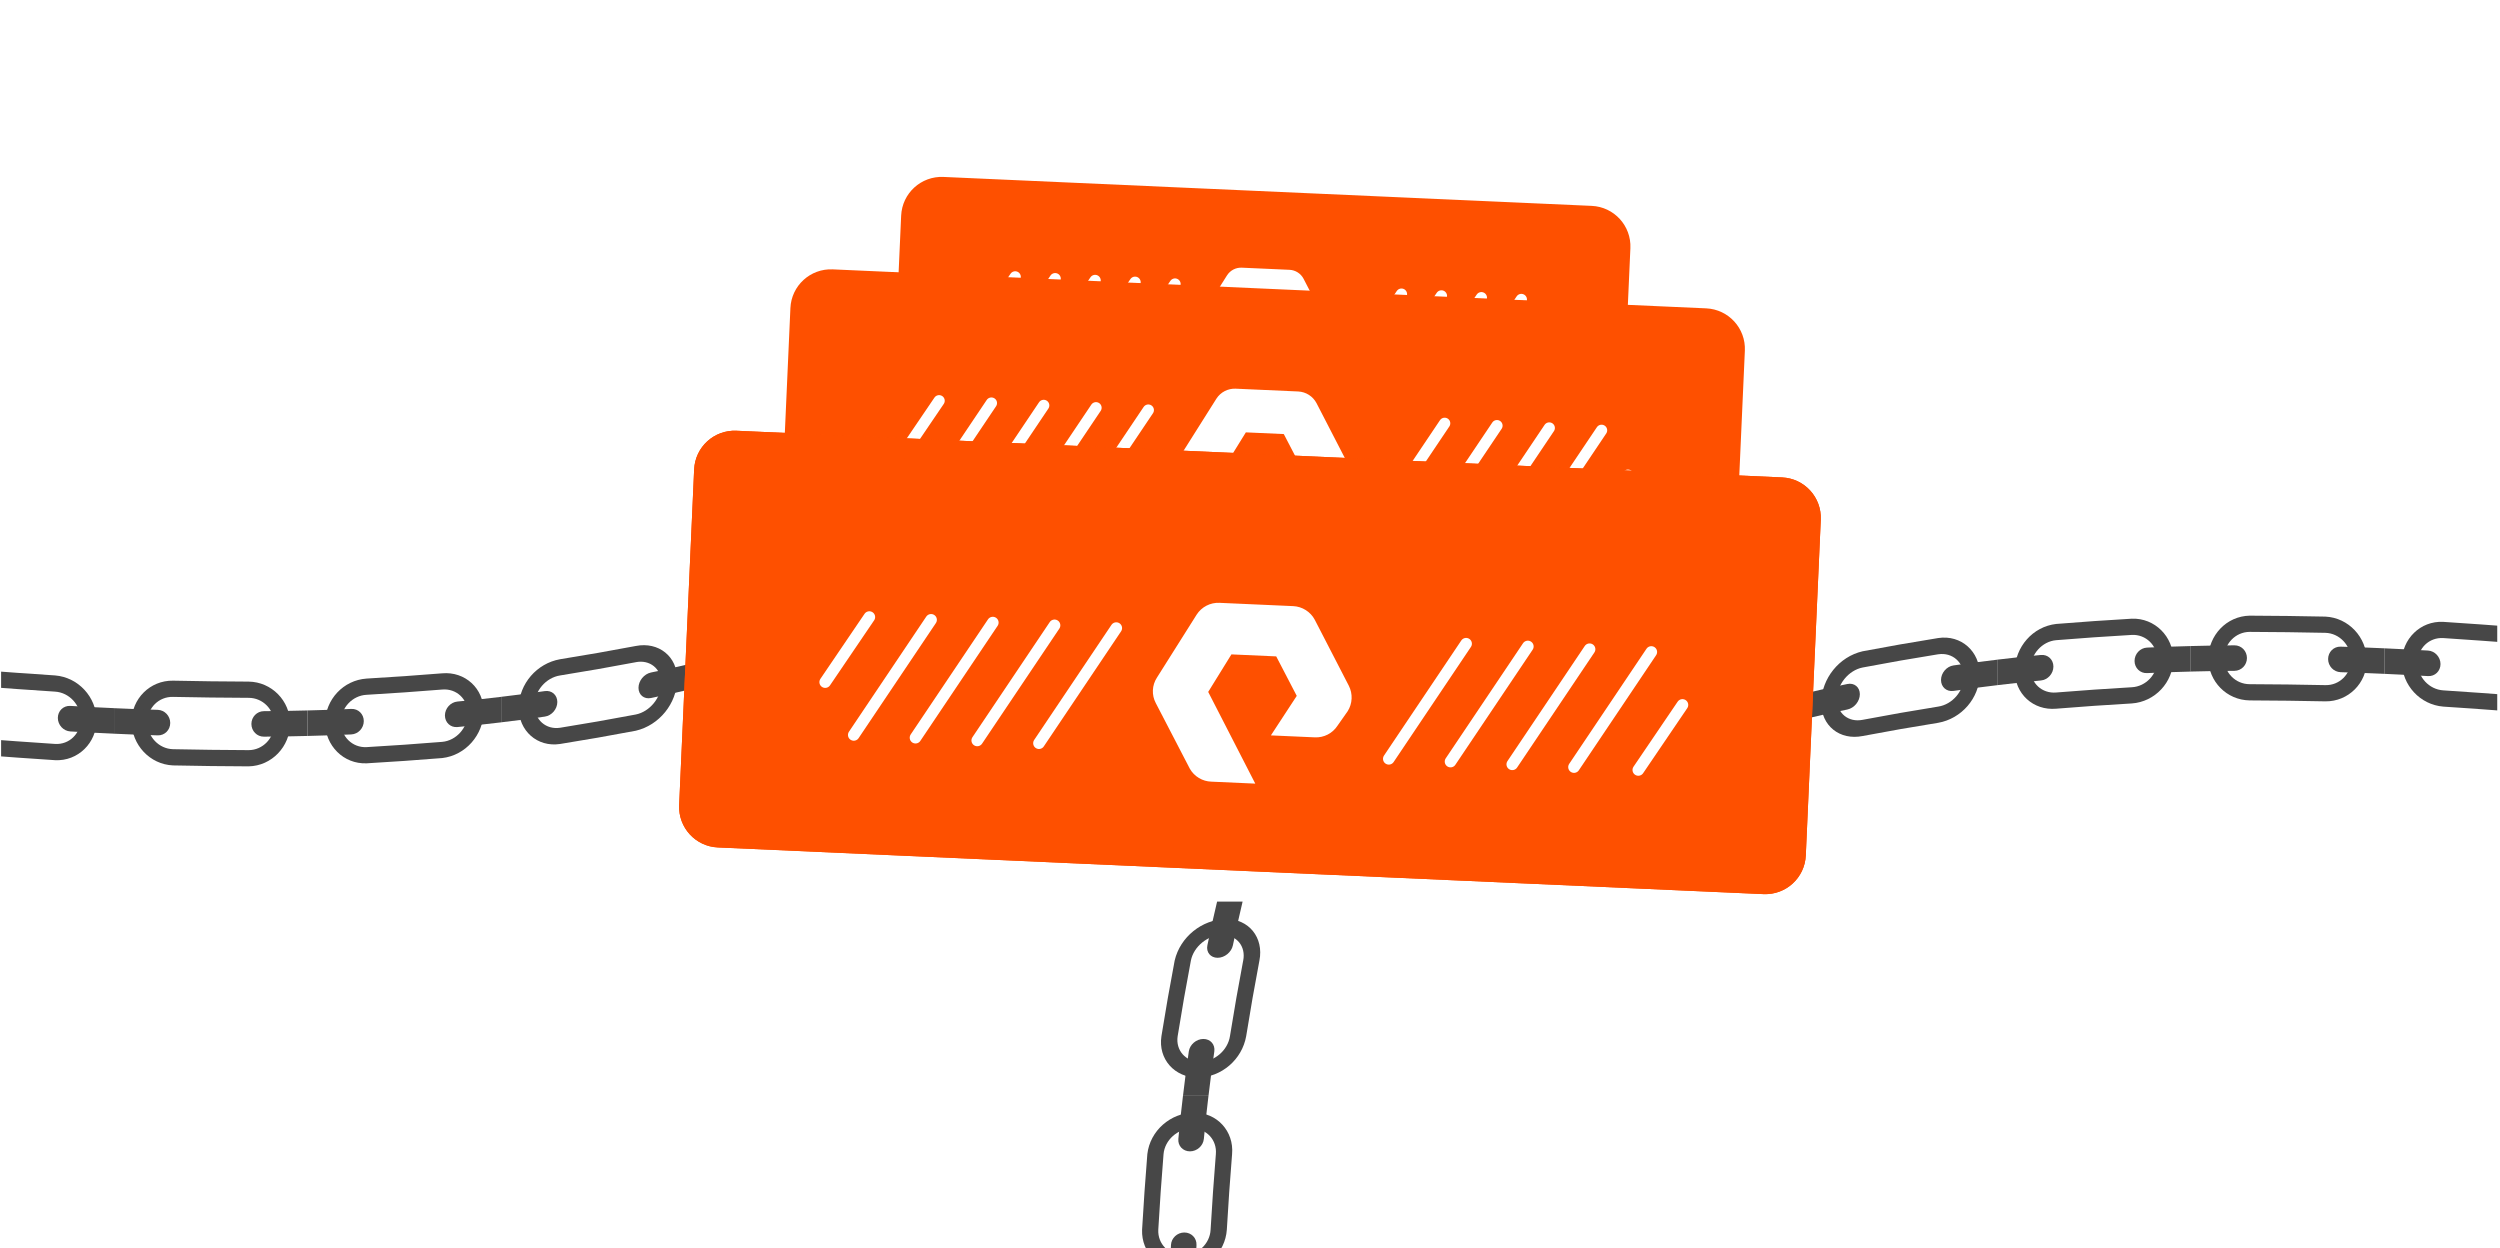 <svg width="647" height="323" viewBox="0 0 647 323" fill="none" xmlns="http://www.w3.org/2000/svg">
<g clip-path="url(#clip0_8709_6067)">
<g clip-path="url(#clip1_8709_6067)">
<path d="M317.503 318.256C317.881 311.718 318.329 305.21 318.864 298.683C319.388 292.766 314.944 287.887 308.959 287.951C302.951 288.015 297.63 292.609 296.932 298.683C296.402 305.21 295.949 311.718 295.571 318.256C295.344 324.226 300.171 328.942 306.086 328.988C312.1 328.896 317.084 324.255 317.503 318.256ZM314.665 298.683C314.136 305.21 313.682 311.718 313.304 318.256C313.118 321.911 309.966 324.881 306.232 324.881C302.498 324.881 299.578 321.911 299.764 318.256C300.142 311.718 300.59 305.21 301.125 298.683C301.445 295.028 304.789 292.058 308.523 292.058C312.257 292.058 314.985 295.028 314.665 298.683Z" fill="#474747"/>
<path d="M306.174 283.426C305.633 287.951 305.394 290.214 304.958 294.738C304.789 296.525 306.139 297.97 307.959 297.97C309.785 297.97 311.391 296.525 311.559 294.738C311.995 290.214 312.234 287.951 312.775 283.426L306.174 283.426Z" fill="#474747"/>
<path d="M309.256 333.513C309.372 328.988 309.448 326.726 309.652 322.201C309.733 320.414 308.325 318.97 306.505 318.97C304.679 318.97 303.132 320.414 303.05 322.201C302.847 326.726 302.771 328.988 302.655 333.513L309.256 333.513Z" fill="#474747"/>
<path d="M322.511 268.163C323.558 261.614 324.698 255.105 325.937 248.59C327.112 242.673 323.197 237.765 317.242 237.858C311.082 237.951 305.417 242.493 304.004 248.59C302.765 255.111 301.625 261.614 300.578 268.163C299.677 274.08 303.987 278.895 310.035 278.895C316.183 278.75 321.441 274.191 322.511 268.163ZM321.737 248.59C320.499 255.111 319.359 261.614 318.312 268.163C317.753 271.818 314.316 274.788 310.582 274.788C306.848 274.788 304.219 271.818 304.778 268.163C305.825 261.614 306.965 255.105 308.203 248.59C308.93 244.935 312.606 241.965 316.34 241.965C320.074 241.965 322.464 244.935 321.743 248.59L321.737 248.59Z" fill="#474747"/>
<path d="M314.985 233.333C313.915 237.858 313.415 240.12 312.472 244.645C312.1 246.432 313.292 247.877 315.113 247.877C316.933 247.877 318.701 246.432 319.074 244.645C320.016 240.12 320.516 237.858 321.586 233.333L314.985 233.333Z" fill="#474747"/>
<path d="M312.78 283.426C313.321 278.901 313.618 276.639 314.264 272.114C314.52 270.327 313.263 268.883 311.437 268.883C309.611 268.883 307.918 270.327 307.662 272.114C307.011 276.639 306.714 278.901 306.179 283.426L312.78 283.426Z" fill="#474747"/>
</g>
<g clip-path="url(#clip2_8709_6067)">
<path d="M-5.318 173.405C1.208 173.906 7.729 174.371 14.255 174.801C20.271 175.296 24.958 180.414 24.987 186.37C25.016 192.203 20.201 197.036 14.255 196.734C7.723 196.309 1.203 195.844 -5.318 195.338C-11.368 194.71 -15.934 189.522 -16.05 183.467C-16.311 177.989 -10.771 172.731 -5.318 173.405ZM14.255 178.995C7.723 178.57 1.203 178.105 -5.318 177.599C-8.973 177.308 -11.943 180.088 -11.943 183.816C-11.943 187.55 -8.973 190.842 -5.318 191.133C1.208 191.633 7.729 192.098 14.255 192.529C17.91 192.756 20.88 189.877 20.88 186.149C20.88 182.415 17.91 179.222 14.255 178.995Z" fill="#474747"/>
<path d="M29.512 189.877C24.987 189.673 22.725 189.557 18.2 189.295C16.413 189.19 14.969 187.626 14.969 185.8C14.969 183.973 16.413 182.589 18.2 182.688C22.725 182.95 24.987 183.066 29.512 183.27C29.512 185.91 29.512 187.23 29.512 189.871V189.877Z" fill="#474747"/>
<path d="M44.769 176.156C51.296 176.296 57.816 176.377 64.342 176.401C70.306 176.476 75.086 181.379 75.075 187.265C75.069 193.157 70.358 198.217 64.342 198.333C57.81 198.31 51.296 198.229 44.769 198.089C38.736 197.81 34.124 192.761 34.037 186.771C34.089 180.838 38.823 176.075 44.769 176.156ZM64.342 180.6C57.81 180.577 51.296 180.495 44.769 180.356C41.114 180.263 38.144 183.194 38.144 186.922C38.144 190.656 41.114 193.797 44.769 193.89C51.296 194.029 57.816 194.111 64.342 194.134C67.997 194.134 70.967 191.057 70.967 187.323C70.967 183.589 67.997 180.594 64.342 180.6Z" fill="#474747"/>
<path d="M79.605 190.464C75.08 190.58 72.818 190.615 68.293 190.65C66.506 190.662 65.062 189.19 65.062 187.364C65.062 185.538 66.506 184.06 68.293 184.049C72.818 184.014 75.08 183.979 79.605 183.863V190.464Z" fill="#474747"/>
<path d="M29.512 183.275C34.037 183.479 36.3 183.566 40.825 183.706C42.611 183.764 44.056 185.276 44.056 187.102C44.056 188.929 42.611 190.365 40.825 190.313C36.3 190.173 34.037 190.086 29.512 189.882C29.512 187.242 29.512 185.922 29.512 183.281V183.275Z" fill="#474747"/>
<path d="M94.862 175.616C101.4 175.237 107.909 174.79 114.435 174.255C120.353 173.731 125.231 178.175 125.168 184.159C125.104 190.167 120.509 195.489 114.435 196.187C107.909 196.716 101.4 197.17 94.862 197.548C88.893 197.775 84.177 192.948 84.13 187.033C84.223 181.019 88.864 176.034 94.862 175.616ZM114.435 178.454C107.909 178.983 101.4 179.437 94.862 179.815C91.207 180.001 88.237 183.153 88.237 186.887C88.237 190.621 91.207 193.541 94.862 193.355C101.4 192.977 107.909 192.529 114.435 191.994C118.09 191.674 121.06 188.33 121.06 184.596C121.06 180.862 118.09 178.134 114.435 178.454Z" fill="#474747"/>
<path d="M129.693 186.945C125.168 187.486 122.905 187.725 118.38 188.161C116.594 188.33 115.149 186.98 115.149 185.16C115.149 183.333 116.594 181.728 118.38 181.56C122.905 181.123 125.168 180.885 129.693 180.344V186.945Z" fill="#474747"/>
<path d="M79.605 183.863C84.13 183.746 86.393 183.671 90.918 183.467C92.704 183.386 94.149 184.793 94.149 186.614C94.149 188.44 92.704 189.987 90.918 190.069C86.393 190.272 84.13 190.348 79.605 190.464V183.863Z" fill="#474747"/>
<path d="M144.955 170.608C151.505 169.561 158.014 168.421 164.529 167.182C170.446 166.007 175.353 169.922 175.261 175.877C175.168 182.037 170.626 187.701 164.529 189.115C158.008 190.354 151.505 191.494 144.955 192.54C139.038 193.442 134.223 189.132 134.223 183.083C134.368 176.936 138.928 171.678 144.955 170.608ZM164.529 171.381C158.008 172.62 151.505 173.76 144.955 174.807C141.301 175.365 138.33 178.803 138.33 182.537C138.33 186.271 141.301 188.9 144.955 188.341C151.505 187.294 158.014 186.154 164.529 184.915C168.183 184.188 171.153 180.513 171.153 176.779C171.153 173.045 168.183 170.654 164.529 171.376V171.381Z" fill="#474747"/>
<path d="M179.785 178.134C175.261 179.204 172.998 179.704 168.473 180.646C166.686 181.019 165.242 179.826 165.242 178.006C165.242 176.185 166.686 174.417 168.473 174.045C172.998 173.103 175.261 172.603 179.785 171.533V178.134Z" fill="#474747"/>
<path d="M129.693 180.338C134.217 179.797 136.48 179.501 141.005 178.855C142.792 178.599 144.236 179.855 144.236 181.682C144.236 183.508 142.792 185.2 141.005 185.456C136.48 186.108 134.217 186.404 129.693 186.94V180.338Z" fill="#474747"/>
</g>
<g clip-path="url(#clip3_8709_6067)">
<path d="M482.043 168.552C488.563 167.313 495.066 166.173 501.616 165.126C507.533 164.225 512.423 168.61 512.348 174.583C512.278 180.661 507.643 185.988 501.616 187.059C495.066 188.106 488.557 189.245 482.043 190.484C476.126 191.659 471.311 187.832 471.311 181.789C471.496 175.543 475.946 169.965 482.043 168.552ZM501.616 169.325C495.066 170.372 488.557 171.512 482.043 172.751C478.388 173.478 475.418 177.154 475.418 180.888C475.418 184.622 478.388 187.012 482.043 186.291C488.563 185.052 495.066 183.912 501.616 182.865C505.271 182.307 508.241 178.87 508.241 175.136C508.241 171.402 505.271 168.773 501.616 169.331V169.325Z" fill="#474747"/>
<path d="M516.879 177.328C512.354 177.869 510.091 178.166 505.566 178.811C503.78 179.067 502.335 177.811 502.335 175.985C502.335 174.159 503.78 172.466 505.566 172.21C510.091 171.559 512.354 171.262 516.879 170.727C516.879 173.368 516.879 174.688 516.879 177.328Z" fill="#474747"/>
<path d="M466.786 179.533C471.311 178.462 473.573 177.962 478.098 177.02C479.885 176.648 481.329 177.84 481.329 179.661C481.329 181.487 479.885 183.249 478.098 183.621C473.573 184.564 471.311 185.064 466.786 186.134V179.533Z" fill="#474747"/>
<path d="M532.136 161.479C538.662 160.95 545.171 160.496 551.709 160.118C557.678 159.892 562.464 164.789 562.441 170.634C562.418 176.578 557.707 181.632 551.709 182.051C545.171 182.429 538.662 182.877 532.136 183.412C526.219 183.935 521.404 179.556 521.404 173.507C521.531 167.435 526.062 162.177 532.136 161.479ZM551.709 164.318C545.171 164.696 538.662 165.144 532.136 165.679C528.481 165.998 525.511 169.343 525.511 173.077C525.511 176.811 528.481 179.538 532.136 179.219C538.662 178.689 545.171 178.236 551.709 177.858C555.364 177.671 558.334 174.519 558.334 170.785C558.334 167.051 555.364 164.132 551.709 164.318Z" fill="#474747"/>
<path d="M566.966 173.804C562.441 173.92 560.179 173.996 555.654 174.199C553.867 174.281 552.422 172.873 552.422 171.053C552.422 169.226 553.867 167.679 555.654 167.598C560.179 167.394 562.441 167.319 566.966 167.202V173.804Z" fill="#474747"/>
<path d="M516.879 170.721C521.404 170.18 523.666 169.942 528.191 169.506C529.978 169.337 531.422 170.686 531.422 172.507C531.422 174.327 529.978 175.938 528.191 176.107C523.666 176.543 521.404 176.782 516.879 177.323C516.879 174.682 516.879 173.362 516.879 170.721Z" fill="#474747"/>
<path d="M582.223 159.333C588.755 159.357 595.27 159.438 601.796 159.578C607.829 159.857 612.511 164.975 612.528 170.896C612.546 176.758 607.742 181.592 601.796 181.51C595.27 181.371 588.749 181.289 582.223 181.266C576.259 181.19 571.555 176.363 571.491 170.401C571.572 164.44 576.207 159.45 582.223 159.333ZM601.796 163.777C595.27 163.637 588.749 163.556 582.223 163.532C578.568 163.532 575.598 166.609 575.598 170.343C575.598 174.077 578.568 177.072 582.223 177.067C588.755 177.09 595.27 177.171 601.796 177.311C605.451 177.404 608.421 174.473 608.421 170.744C608.421 167.016 605.451 163.87 601.796 163.777Z" fill="#474747"/>
<path d="M617.059 174.391C612.534 174.188 610.272 174.1 605.747 173.961C603.96 173.903 602.515 172.39 602.515 170.564C602.515 168.744 603.96 167.301 605.747 167.354C610.272 167.493 612.534 167.581 617.059 167.784V174.385V174.391Z" fill="#474747"/>
<path d="M566.966 167.197C571.491 167.08 573.753 167.045 578.278 167.011C580.065 166.999 581.509 168.47 581.509 170.297C581.509 172.123 580.065 173.6 578.278 173.612C573.753 173.647 571.491 173.682 566.966 173.798V167.197Z" fill="#474747"/>
<path d="M632.316 160.938C638.848 161.363 645.368 161.828 651.889 162.334C657.94 162.962 662.424 168.238 662.621 174.205C662.801 179.608 657.342 184.942 651.889 184.267C645.363 183.767 638.842 183.301 632.316 182.871C626.3 182.377 621.682 177.334 621.584 171.303C621.624 165.399 626.37 160.636 632.316 160.938ZM651.889 166.528C645.363 166.028 638.842 165.562 632.316 165.132C628.661 164.905 625.691 167.784 625.691 171.512C625.691 175.24 628.661 178.439 632.316 178.666C638.848 179.091 645.368 179.556 651.889 180.062C655.544 180.353 658.514 177.573 658.514 173.844C658.514 170.116 655.544 166.819 651.889 166.528Z" fill="#474747"/>
<path d="M617.059 167.784C621.584 167.988 623.846 168.104 628.371 168.366C630.158 168.47 631.602 170.035 631.602 171.861C631.602 173.687 630.158 175.072 628.371 174.973C623.846 174.711 621.584 174.595 617.059 174.391V167.79V167.784Z" fill="#474747"/>
</g>
<path d="M235.838 55.919C236.032 51.578 239.707 48.217 244.048 48.41L411.818 55.9C416.158 56.093 419.52 59.769 419.326 64.109L417.145 112.955C416.952 117.296 413.276 120.657 408.936 120.464L241.166 112.974C236.825 112.781 233.464 109.105 233.657 104.765L235.838 55.919Z" fill="#FE5000" stroke="#FE5000" stroke-width="5.244"/>
<path d="M262.732 71.66L255.338 82.556" stroke="white" stroke-width="2.914" stroke-linecap="round"/>
<path d="M398.938 86.376L391.543 97.272" stroke="white" stroke-width="2.914" stroke-linecap="round"/>
<path d="M273.074 72.122L260.124 91.404" stroke="white" stroke-width="2.914" stroke-linecap="round"/>
<path d="M362.698 76.122L349.748 95.404" stroke="white" stroke-width="2.914" stroke-linecap="round"/>
<path d="M283.415 72.583L270.465 91.865" stroke="white" stroke-width="2.914" stroke-linecap="round"/>
<path d="M373.039 76.584L360.089 95.866" stroke="white" stroke-width="2.914" stroke-linecap="round"/>
<path d="M293.756 73.045L280.806 92.327" stroke="white" stroke-width="2.914" stroke-linecap="round"/>
<path d="M383.38 77.046L370.43 96.328" stroke="white" stroke-width="2.914" stroke-linecap="round"/>
<path d="M304.097 73.507L291.148 92.789" stroke="white" stroke-width="2.914" stroke-linecap="round"/>
<path d="M393.721 77.507L380.772 96.789" stroke="white" stroke-width="2.914" stroke-linecap="round"/>
<path fill-rule="evenodd" clip-rule="evenodd" d="M327.381 99.559L320.027 99.231C319.29 99.21 318.571 98.999 317.938 98.618C317.306 98.238 316.781 97.701 316.415 97.059L310.715 86.07C310.363 85.407 310.195 84.661 310.229 83.911C310.262 83.161 310.496 82.433 310.905 81.805L317.567 71.242C317.975 70.611 318.54 70.097 319.206 69.752C319.872 69.407 320.616 69.243 321.365 69.274L333.746 69.827C334.494 69.865 335.22 70.096 335.852 70.499C336.484 70.901 337.001 71.462 337.353 72.125L343.051 83.164C343.39 83.83 343.551 84.574 343.518 85.322C343.484 86.069 343.258 86.796 342.86 87.429L341.148 89.867C340.741 90.491 340.18 90.999 339.519 91.339C338.857 91.68 338.119 91.842 337.377 91.81L329.998 91.481L334.328 84.861L330.889 78.247L323.385 77.912L319.495 84.199L327.381 99.559Z" fill="white"/>
<g filter="url(#filter0_d_8709_6067)">
<path d="M207.176 87.838C207.369 83.498 211.045 80.137 215.385 80.331L441.442 90.421C445.782 90.615 449.144 94.291 448.95 98.631L445.807 169.035C445.614 173.376 441.938 176.737 437.598 176.543L211.541 166.452C207.201 166.259 203.839 162.583 204.033 158.243L207.176 87.838Z" fill="#FE5000" stroke="#FE5000" stroke-width="5.244"/>
<path d="M243.041 111.714L233.363 125.974" stroke="white" stroke-width="2.914" stroke-linecap="round"/>
<path d="M421.312 130.976L411.634 145.236" stroke="white" stroke-width="2.914" stroke-linecap="round"/>
<path d="M256.576 112.318L239.627 137.556" stroke="white" stroke-width="2.914" stroke-linecap="round"/>
<path d="M373.879 117.555L356.931 142.792" stroke="white" stroke-width="2.914" stroke-linecap="round"/>
<path d="M270.111 112.922L253.162 138.16" stroke="white" stroke-width="2.914" stroke-linecap="round"/>
<path d="M387.414 118.159L370.465 143.396" stroke="white" stroke-width="2.914" stroke-linecap="round"/>
<path d="M283.646 113.527L266.697 138.764" stroke="white" stroke-width="2.914" stroke-linecap="round"/>
<path d="M400.949 118.763L384 144" stroke="white" stroke-width="2.914" stroke-linecap="round"/>
<path d="M297.181 114.131L280.232 139.368" stroke="white" stroke-width="2.914" stroke-linecap="round"/>
<path d="M414.484 119.367L397.535 144.604" stroke="white" stroke-width="2.914" stroke-linecap="round"/>
<path d="M316.229 128.693L325.573 146.892L318.086 146.558L318.077 146.558L318.067 146.557C317.316 146.535 316.582 146.32 315.937 145.932L315.297 146.997L315.937 145.932C315.299 145.548 314.768 145.008 314.394 144.361L306.946 130.001L306.946 130.001L306.94 129.991C306.584 129.319 306.414 128.564 306.448 127.804C306.481 127.043 306.718 126.306 307.133 125.669L307.138 125.662L307.143 125.654L315.859 111.835C316.275 111.193 316.85 110.671 317.527 110.32C318.206 109.969 318.964 109.801 319.727 109.833L335.928 110.556C336.69 110.595 337.43 110.831 338.075 111.242C338.719 111.652 339.247 112.223 339.607 112.899L347.058 127.334C347.058 127.335 347.058 127.336 347.059 127.337C347.405 128.017 347.569 128.776 347.535 129.539C347.501 130.293 347.275 131.026 346.879 131.667L344.657 134.829L344.644 134.847L344.632 134.865C344.218 135.502 343.646 136.019 342.973 136.366C342.3 136.713 341.549 136.878 340.794 136.845C340.793 136.845 340.793 136.845 340.792 136.845L333.314 136.511L337.789 129.672L338.187 129.064L337.851 128.418L333.35 119.761L333.019 119.125L332.303 119.093L322.481 118.655L321.753 118.622L321.369 119.242L316.278 127.471L315.908 128.068L316.229 128.693Z" fill="white" stroke="white" stroke-width="2.486"/>
</g>
<g filter="url(#filter1_d_8709_6067)">
<path d="M179.643 129.486C179.901 123.699 184.802 119.217 190.589 119.475L461.208 131.555C466.995 131.814 471.477 136.714 471.219 142.502L467.341 229.388C467.082 235.175 462.181 239.657 456.394 239.399L185.775 227.319C179.988 227.06 175.506 222.159 175.764 216.372L179.643 129.486Z" fill="#FE5000"/>
<path d="M182.262 129.603C182.456 125.263 186.132 121.901 190.472 122.095L461.091 134.175C465.432 134.369 468.793 138.044 468.599 142.385L464.721 229.271C464.527 233.611 460.852 236.973 456.511 236.779L185.892 224.699C181.551 224.505 178.19 220.83 178.384 216.489L182.262 129.603Z" stroke="#FE5000" stroke-width="5.244"/>
</g>
<path d="M224.986 159.697L213.562 176.53" stroke="white" stroke-width="3" stroke-linecap="round"/>
<path d="M435.418 182.434L423.994 199.266" stroke="white" stroke-width="3" stroke-linecap="round"/>
<path d="M240.963 160.411L220.956 190.201" stroke="white" stroke-width="3" stroke-linecap="round"/>
<path d="M379.428 166.591L359.422 196.382" stroke="white" stroke-width="3" stroke-linecap="round"/>
<path d="M256.939 161.124L236.933 190.914" stroke="white" stroke-width="3" stroke-linecap="round"/>
<path d="M395.405 167.305L375.399 197.095" stroke="white" stroke-width="3" stroke-linecap="round"/>
<path d="M272.916 161.837L252.91 191.627" stroke="white" stroke-width="3" stroke-linecap="round"/>
<path d="M411.382 168.018L391.375 197.808" stroke="white" stroke-width="3" stroke-linecap="round"/>
<path d="M288.893 162.55L268.886 192.34" stroke="white" stroke-width="3" stroke-linecap="round"/>
<path d="M427.359 168.731L407.352 198.521" stroke="white" stroke-width="3" stroke-linecap="round"/>
<path fill-rule="evenodd" clip-rule="evenodd" d="M324.866 202.8L313.505 202.293C312.366 202.259 311.254 201.933 310.277 201.346C309.3 200.758 308.489 199.928 307.924 198.936L299.117 181.959C298.574 180.935 298.314 179.783 298.366 178.624C298.418 177.465 298.779 176.341 299.411 175.369L309.704 159.05C310.334 158.075 311.206 157.282 312.235 156.749C313.264 156.216 314.414 155.962 315.571 156.011L334.7 156.865C335.855 156.923 336.976 157.28 337.953 157.902C338.93 158.524 339.729 159.39 340.272 160.415L349.075 177.47C349.599 178.499 349.848 179.648 349.796 180.803C349.745 181.958 349.395 183.08 348.781 184.059L346.135 187.825C345.507 188.79 344.639 189.574 343.618 190.1C342.596 190.627 341.456 190.877 340.308 190.828L328.908 190.319L335.599 180.092L330.286 169.873L318.692 169.355L312.683 179.069L324.866 202.8Z" fill="white"/>
</g>
<defs>
<filter id="filter0_d_8709_6067" x="177.403" y="45.7" width="298.178" height="149.473" filterUnits="userSpaceOnUse" color-interpolation-filters="sRGB">
<feFlood flood-opacity="0" result="BackgroundImageFix"/>
<feColorMatrix in="SourceAlpha" type="matrix" values="0 0 0 0 0 0 0 0 0 0 0 0 0 0 0 0 0 0 127 0" result="hardAlpha"/>
<feOffset dy="-8"/>
<feGaussianBlur stdDeviation="12"/>
<feColorMatrix type="matrix" values="0 0 0 0 0 0 0 0 0 0 0 0 0 0 0 0 0 0 0.15 0"/>
<feBlend mode="normal" in2="BackgroundImageFix" result="effect1_dropShadow_8709_6067"/>
<feBlend mode="normal" in="SourceGraphic" in2="effect1_dropShadow_8709_6067" result="shape"/>
</filter>
<filter id="filter1_d_8709_6067" x="151.754" y="87.465" width="343.476" height="167.945" filterUnits="userSpaceOnUse" color-interpolation-filters="sRGB">
<feFlood flood-opacity="0" result="BackgroundImageFix"/>
<feColorMatrix in="SourceAlpha" type="matrix" values="0 0 0 0 0 0 0 0 0 0 0 0 0 0 0 0 0 0 127 0" result="hardAlpha"/>
<feOffset dy="-8"/>
<feGaussianBlur stdDeviation="12"/>
<feColorMatrix type="matrix" values="0 0 0 0 0 0 0 0 0 0 0 0 0 0 0 0 0 0 0.15 0"/>
<feBlend mode="normal" in2="BackgroundImageFix" result="effect1_dropShadow_8709_6067"/>
<feBlend mode="normal" in="SourceGraphic" in2="effect1_dropShadow_8709_6067" result="shape"/>
</filter>
<clipPath id="clip0_8709_6067">
<rect width="646" height="323" fill="white" transform="translate(0.286)"/>
</clipPath>
<clipPath id="clip1_8709_6067">
<rect width="551" height="47" fill="white" transform="translate(294.786 784.333) rotate(-90)"/>
</clipPath>
<clipPath id="clip2_8709_6067">
<rect width="551" height="47" fill="white" transform="matrix(1 0 0 -1 -371.214 198.333)"/>
</clipPath>
<clipPath id="clip3_8709_6067">
<rect width="551" height="47" fill="white" transform="matrix(1 0 0 -1 466.786 206.333)"/>
</clipPath>
</defs>
</svg>
